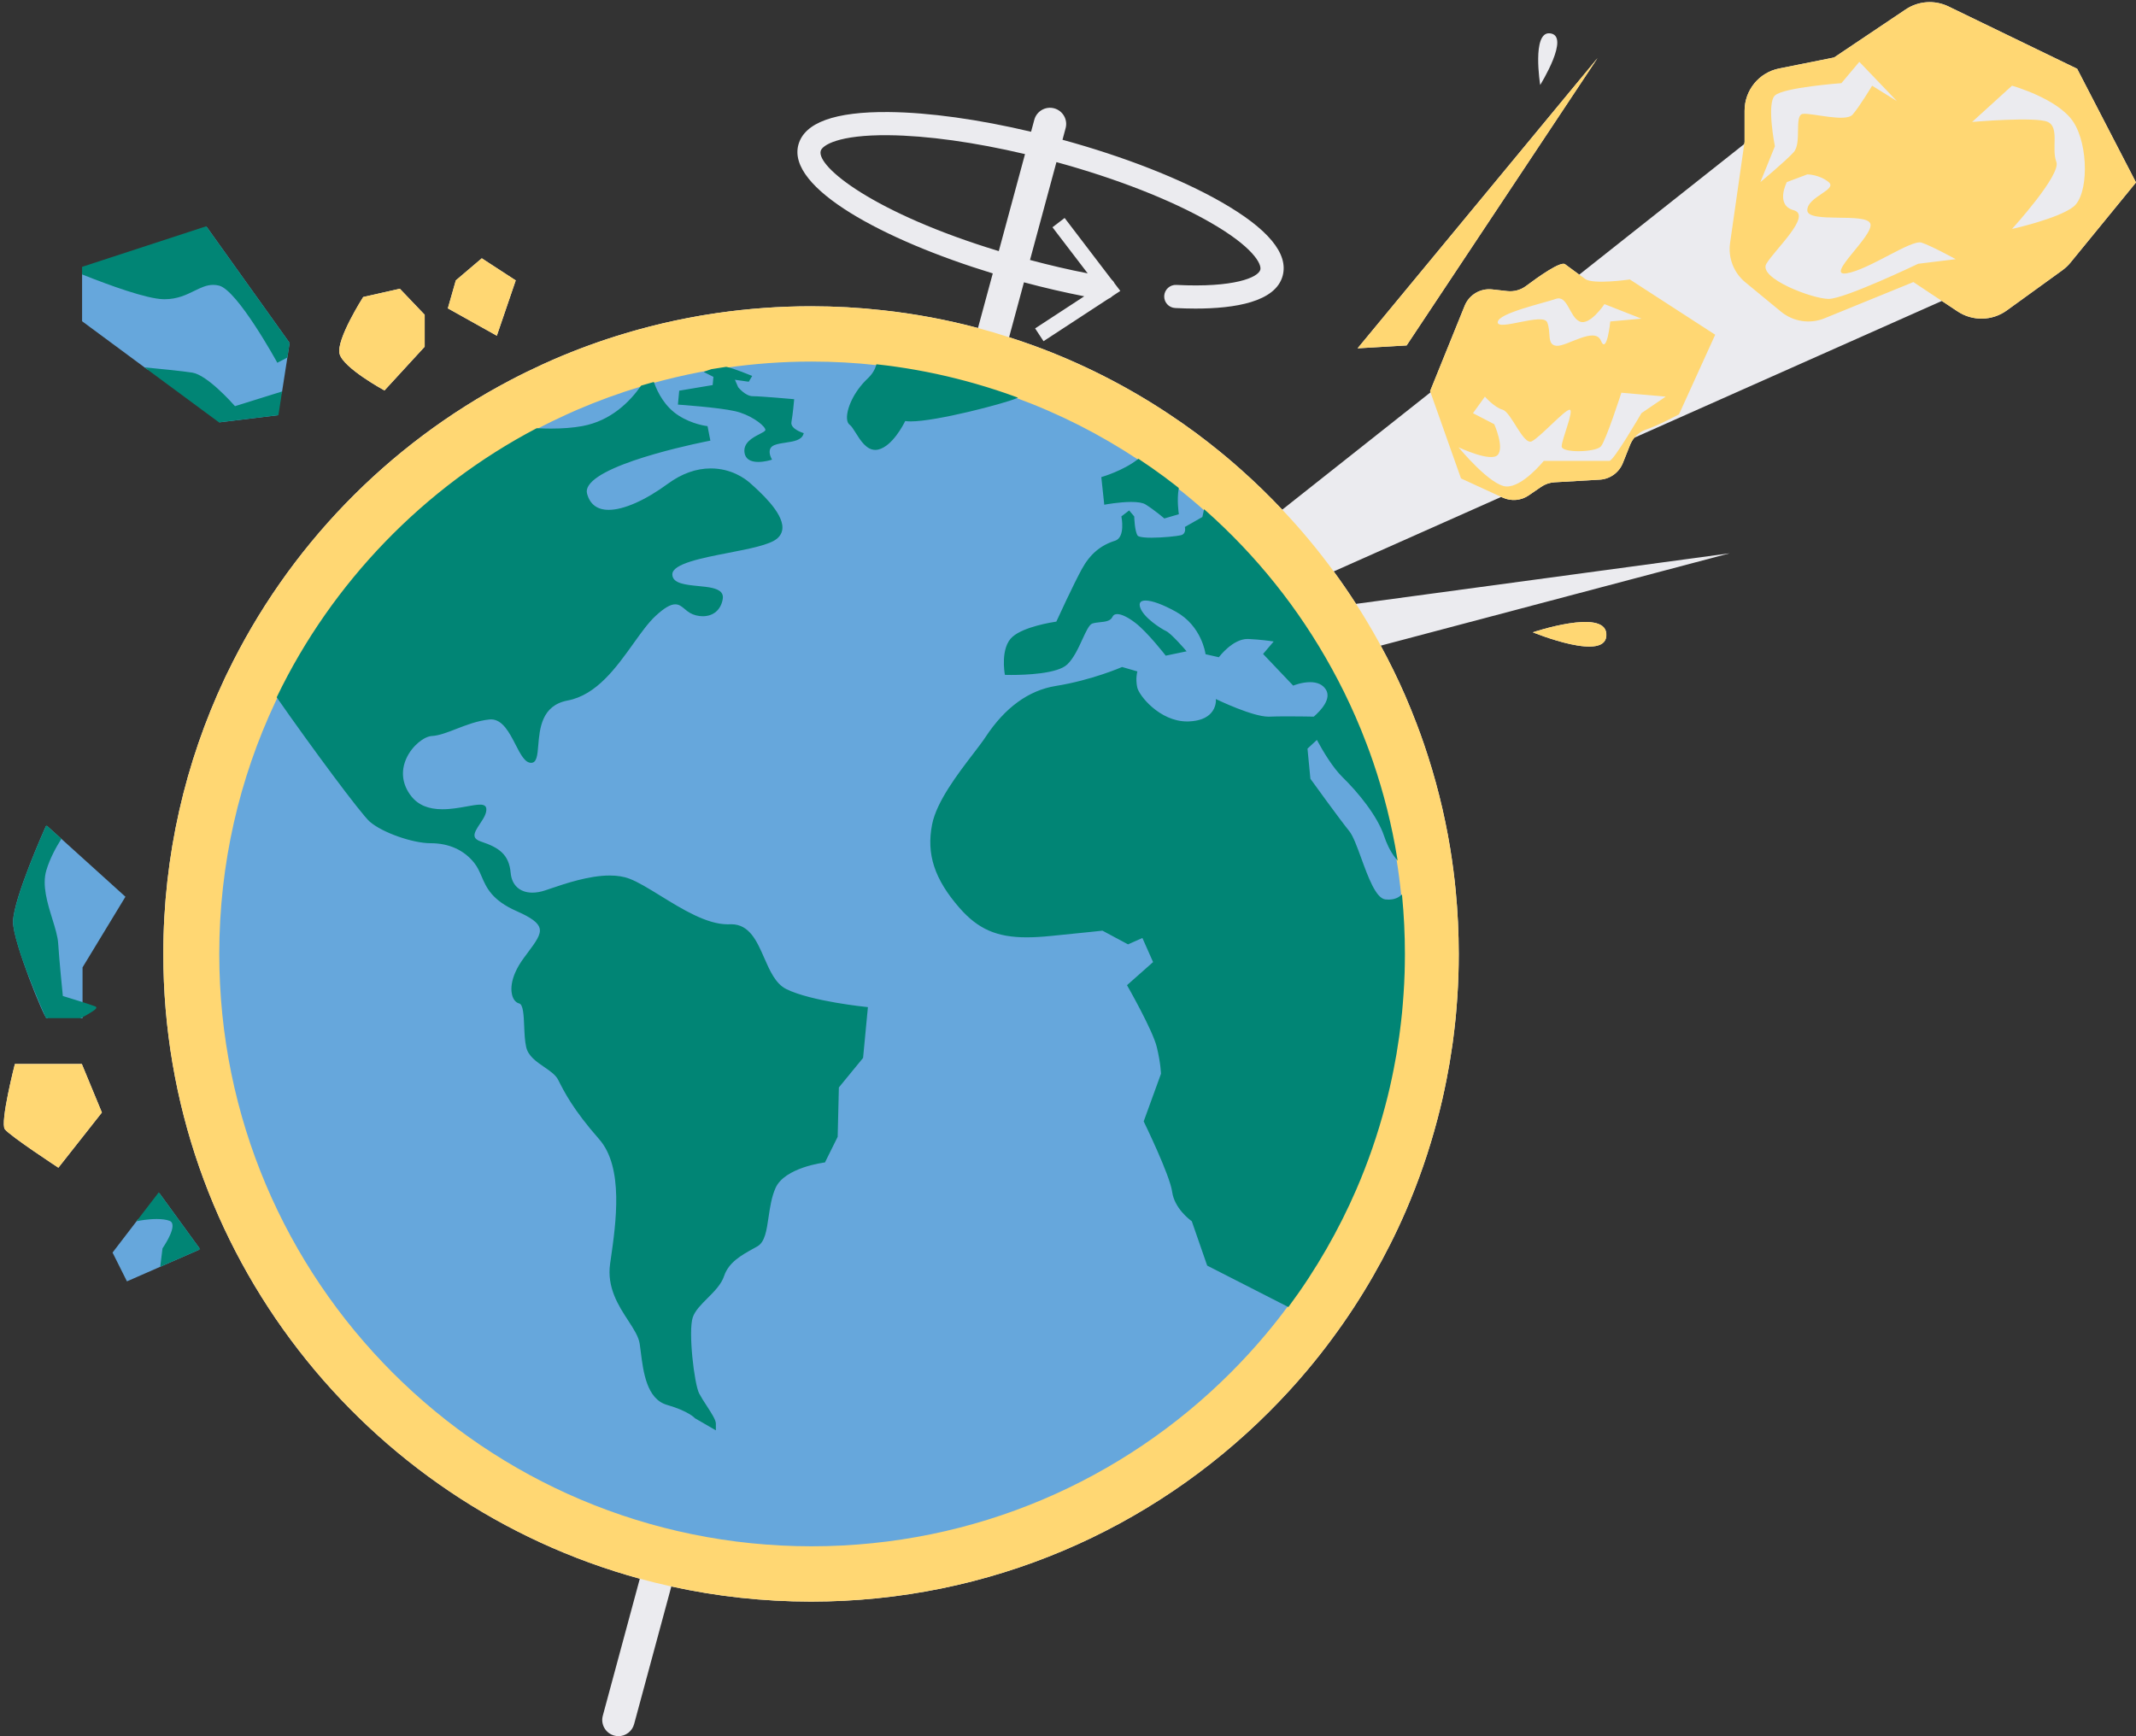 <?xml version="1.0" encoding="UTF-8" standalone="no"?><svg xmlns="http://www.w3.org/2000/svg" xmlns:xlink="http://www.w3.org/1999/xlink" fill="#000000" height="407.2" preserveAspectRatio="xMidYMid meet" version="1" viewBox="-0.9 -0.5 500.9 407.2" width="500.9" zoomAndPan="magnify"><rect x="-0.9" y="-0.5" width="500.9" height="407.2" fill="#333333" stroke="none"/><g id="change1_1"><path d="M18.26,234.66v-8.34l10-16.48l-15.02-13.58l-3.22-2.9c0,0-7.65,17.07-7.65,22.36c0,0.22,0.01,0.46,0.04,0.72 c0.02,0.25,0.06,0.53,0.11,0.82c0.02,0.15,0.05,0.3,0.08,0.45c0.05,0.27,0.11,0.56,0.18,0.85c0.14,0.63,0.32,1.31,0.53,2.02 c0.18,0.65,0.4,1.33,0.62,2.02c0.13,0.4,0.27,0.81,0.41,1.22c0.25,0.74,0.52,1.5,0.79,2.25c0.14,0.36,0.27,0.73,0.41,1.09 c0.11,0.3,0.23,0.61,0.35,0.92c0.08,0.24,0.17,0.47,0.26,0.7c0.02,0.04,0.03,0.07,0.04,0.11c0.11,0.29,0.23,0.59,0.35,0.88 c1.02,2.58,2,4.91,2.66,6.44c0.08,0.18,0.16,0.35,0.22,0.51c0.07,0.17,0.14,0.33,0.21,0.47c0.05,0.12,0.1,0.22,0.14,0.31 c0.16,0.37,0.25,0.58,0.25,0.58h8.24v-0.13c1.93-1.05,3.23-1.85,3.23-2.14c0-0.04-0.03-0.07-0.07-0.09 C20.89,235.52,19.61,235.09,18.26,234.66z M362.52,7.31c-4.24-0.37-2.24,12.12-2.24,12.12S367.54,7.75,362.52,7.31z M358.55,147.79 c0,0,17.79,7.32,17.24,0.3C375.32,142.15,358.55,147.79,358.55,147.79z M317.46,81.19l11.5-0.68l44.78-67.4L317.46,81.19z M112.08,60.08l-6.09,5.18l-1.87,6.55l11.49,6.42l4.43-12.97L112.08,60.08z M92.87,67.22l-8.6,1.94c0,0-6.38,9.98-5.54,13.31 c0.83,3.33,10.53,8.6,10.53,8.6l9.43-10.26v-7.49L92.87,67.22z M486.2,15.63L456.02,1.01c-3.23-1.56-7.05-1.3-10.03,0.7L429.2,12.98 l-12.88,2.58c-4.72,0.94-8.11,5.08-8.11,9.9v7.32l-0.08,0.5L369.44,63.91l-3.33-2.45c-1.03-0.76-6.25,2.94-9.13,5.1 c-1.27,0.95-2.84,1.38-4.41,1.21l-3.57-0.4c-2.76-0.3-5.39,1.27-6.43,3.84l-8.11,20.03l0.1,0.27l-34.77,27.52 c-3.11-3.29-6.35-6.45-9.74-9.45c-2.23-1.99-4.51-3.9-6.87-5.75c-0.29-0.24-0.6-0.48-0.91-0.72c-0.89-0.7-1.81-1.39-2.72-2.07 c-2.11-1.56-4.28-3.07-6.47-4.52c-9.76-6.47-20.32-11.85-31.48-15.93c-1.94-0.71-3.89-1.37-5.86-2l3.48-12.88 c4.77,1.28,9.51,2.37,14.14,3.28l-11.52,7.53l1.97,3l15.15-9.91c0.37-0.15,0.72-0.37,0.99-0.65l1.87-1.23l-1.37-1.8 c-0.16-0.34-0.4-0.64-0.69-0.89l-11-14.42l-2.85,2.18l8.26,10.81c-4.43-0.86-8.97-1.92-13.53-3.14l6.2-22.95 c14,3.83,26.74,8.81,35.91,14.05c10.23,5.83,12.25,9.87,11.9,11.19c-0.49,1.81-6.14,4.25-19.69,3.56 c-1.5-0.08-2.77,1.08-2.85,2.58c-0.07,1.49,1.08,2.77,2.58,2.84c1.54,0.08,3.14,0.13,4.75,0.13c9.23,0,18.79-1.55,20.45-7.69 c1.41-5.22-3.45-11.05-14.44-17.33c-9.57-5.46-22.76-10.62-37.19-14.57l0.73-2.71c0.55-2.02-0.65-4.11-2.68-4.66 c-2.02-0.55-4.11,0.65-4.66,2.68l-0.76,2.81c-12.26-2.9-23.91-4.53-33.36-4.62c-12.67-0.12-19.8,2.47-21.21,7.69 c-2.73,10.11,19.95,22.32,45.59,30.15l-3.47,12.81c-7.26-1.93-14.73-3.34-22.39-4.17c-5.49-0.62-11.1-0.93-16.76-0.93 c-7.44,0-14.74,0.54-21.9,1.57c-0.01,0-0.01,0-0.03,0c-1.23,0.18-2.47,0.38-3.7,0.58H163.65c-1.11,0.19-2.21,0.39-3.32,0.61 c-3.94,0.76-7.81,1.67-11.63,2.73c-1.01,0.27-2.01,0.57-3.01,0.87c-5.69,1.69-11.23,3.72-16.61,6.04c-0.9,0.39-1.81,0.8-2.71,1.21 c-2.55,1.17-5.06,2.39-7.53,3.69c-28.88,15.13-52.28,39.31-66.46,68.76c-0.02,0.03-0.03,0.04-0.04,0.06 c-0.01,0.01-0.01,0.04-0.02,0.05c-0.18,0.38-0.37,0.76-0.55,1.15C42.56,178.24,37.4,200.13,37.4,223.22 c0,70,47.34,128.92,111.74,146.52l-8.68,32.13c-0.55,2.03,0.65,4.11,2.67,4.66c0.34,0.09,0.67,0.14,1,0.14 c1.67,0,3.21-1.12,3.67-2.82l8.73-32.29c10.55,2.32,21.51,3.55,32.76,3.55c41.93,0,79.89-16.98,107.38-44.47 c3.15-3.15,6.17-6.42,9.03-9.84c1.99-2.38,3.92-4.81,5.76-7.32c3.48-4.68,6.68-9.58,9.61-14.67c2.82-4.91,5.39-9.99,7.66-15.23 c3-6.94,5.49-14.13,7.44-21.55c0.83-3.1,1.54-6.24,2.16-9.41c0.24-1.23,0.47-2.48,0.69-3.73c0.25-1.48,0.48-2.97,0.69-4.45 c0.06-0.48,0.13-0.95,0.19-1.43c0.2-1.56,0.39-3.14,0.55-4.74c0.07-0.76,0.14-1.52,0.2-2.29c0.07-0.83,0.14-1.68,0.19-2.53 c0.06-0.84,0.1-1.68,0.15-2.54c0.05-0.97,0.09-1.95,0.12-2.92c0.02-0.74,0.04-1.46,0.05-2.2c0.01-0.85,0.02-1.72,0.02-2.57 c0-5-0.24-9.94-0.71-14.81c-0.32-3.33-0.75-6.62-1.28-9.87c0-0.01,0-0.01,0-0.01c-1.38-8.43-3.46-16.63-6.17-24.54 c-0.53-1.55-1.08-3.08-1.67-4.62c-0.88-2.32-1.82-4.63-2.81-6.91c-1.72-3.93-3.61-7.78-5.66-11.54l81.83-21.66l-87.62,11.86 c-1.67-2.59-3.41-5.13-5.23-7.61l39.28-17.47l0.35,0.16c1.99,0.91,4.31,0.71,6.11-0.53l2.87-1.97c0.94-0.65,2.03-1.02,3.16-1.09 l10.63-0.62c2.4-0.14,4.5-1.66,5.4-3.89l1.71-4.29c0.25-0.61,0.58-1.16,0.99-1.66l72.11-32.07l3.7,2.46 c3.51,2.33,8.09,2.24,11.51-0.22l13.05-9.44c0.71-0.52,1.35-1.12,1.9-1.79L500,42.29L486.2,15.63z M191.56,34.89 c0.36-1.32,4.15-3.8,15.91-3.68c9.03,0.09,20.2,1.65,32,4.43l-6.15,22.75C204.1,49.52,190.55,38.62,191.56,34.89z M36.33,279.45 l-4.72,6.16l-5.88,7.67l3.24,6.47l7.95-3.49l8.83-3.86L36.33,279.45z M18.29,249.03H2.59c0,0-3.53,13.73-2.35,15.3 s12.55,9.02,12.55,9.02l10.2-12.94L18.29,249.03z M47.39,52.8l-28.84,9.43v12.51l15.14,11.18l16.82,12.43l13.7-1.66l0.79-5.1 l1.31-8.37l0.5-3.25L47.39,52.8z" fill="#ebebef"/></g><g id="change2_1"><path d="M189.43,362.34c-76.706,0-139.11-62.409-139.11-139.12 c0-20.674,4.428-40.574,13.159-59.145c0.081-0.177,0.168-0.355,0.254-0.534c0.083-0.171,0.167-0.343,0.245-0.514 l0.015-0.045l0.046-0.054l0.148-0.311l0.187,0.279c8.713,12.512,19.871,27.425,21.707,29.013 c2.88,2.494,9.819,4.941,14.009,4.941c4.422,0,8.069,1.659,10.547,4.796c0.806,1.014,1.273,2.097,1.767,3.244 c1.15,2.669,2.339,5.429,8.007,7.928c3.611,1.589,5.239,2.822,5.617,4.257c0.442,1.679-0.905,3.486-2.945,6.223 l-0.781,1.053c-3.616,4.893-2.915,7.938-2.614,8.754c0.267,0.724,0.722,1.21,1.248,1.331 c1.258,0.294,1.363,2.804,1.486,5.711c0.071,1.708,0.145,3.474,0.463,4.84c0.45,1.952,2.283,3.206,4.056,4.419 c1.429,0.978,2.778,1.9,3.408,3.156c1.393,2.774,3.478,6.928,9.542,13.827 c5.963,6.764,4.064,19.931,2.808,28.643l-0.131,0.908c-0.77,5.425,1.837,9.435,4.138,12.973 c1.363,2.096,2.541,3.906,2.802,5.699c0.088,0.592,0.169,1.234,0.254,1.908c0.574,4.544,1.361,10.768,5.843,12.069 c5.258,1.52,6.69,3.174,6.748,3.243l4.227,2.424v-0.905c0-0.728-1.065-2.369-2.094-3.956 c-0.637-0.982-1.296-1.997-1.763-2.88c-1.227-2.315-2.697-14.735-1.542-18.188 c0.553-1.653,1.998-3.099,3.527-4.629c1.57-1.569,3.192-3.192,3.822-5.081c1.126-3.359,4.211-5.07,6.933-6.581 c0.364-0.201,0.722-0.399,1.067-0.599c1.58-0.9,1.962-3.508,2.405-6.525c0.331-2.253,0.706-4.807,1.672-6.973 c2.128-4.795,10.582-6.049,11.691-6.194l2.862-5.733l0.261-11.634l5.685-6.938l1.086-11.391 c-1.671-0.178-13.425-1.507-18.912-4.25c-2.629-1.31-4.009-4.465-5.343-7.517 c-1.716-3.924-3.336-7.63-7.365-7.63c-0.106,0-0.213,0.002-0.323,0.008c-0.161,0.007-0.324,0.011-0.486,0.011 c-5.044,0.001-10.86-3.587-15.99-6.753c-2.695-1.663-5.241-3.233-7.253-3.99 c-1.244-0.465-2.732-0.7-4.423-0.7c-4.833,0-10.31,1.862-13.935,3.094l-1.119,0.378 c-1.079,0.36-2.119,0.544-3.092,0.544c-3.155,0-5.207-1.863-5.49-4.985c-0.377-4.168-2.55-5.633-6.694-7.019 c-0.951-0.315-1.511-0.751-1.712-1.335c-0.346-1,0.44-2.183,1.272-3.436c0.762-1.149,1.55-2.336,1.416-3.342 c-0.033-0.244-0.185-0.523-1.081-0.523c-0.745,0-1.795,0.19-3.012,0.41c-1.669,0.301-3.745,0.677-5.79,0.677 c-3.441,0.001-5.942-1.058-7.646-3.236c-2.202-2.81-2.619-6.103-1.174-9.274c1.482-3.254,4.43-5.373,6.311-5.469 c1.613-0.087,3.441-0.797,5.557-1.619c2.366-0.918,5.047-1.96,7.933-2.26c0.141-0.015,0.28-0.022,0.415-0.022 c2.949,0,4.626,3.264,6.106,6.144c1.069,2.082,2.08,4.047,3.299,4.047c0.957,0,1.094-1.647,1.268-3.733 c0.321-3.85,0.806-9.667,7.195-10.873c6.632-1.252,11.177-7.602,15.187-13.204 c1.815-2.536,3.53-4.932,5.234-6.516c2.09-1.941,3.65-2.846,4.912-2.846c1.044,0,1.745,0.587,2.487,1.209 c0.361,0.303,0.735,0.616,1.158,0.861c0.785,0.457,1.804,0.718,2.794,0.718c1.108,0,3.745-0.363,4.298-3.728 c0.078-0.464-0.001-0.84-0.238-1.151c-0.743-0.97-2.99-1.191-5.163-1.405 c-3.157-0.31-6.422-0.632-6.422-3.132c0-2.825,6.542-4.094,13.468-5.438c4.67-0.906,9.499-1.842,11.196-3.227 c0.757-0.621,1.134-1.363,1.153-2.269c0.074-3.456-5.199-8.173-7.45-10.187c-2.349-2.081-5.702-3.324-8.968-3.324 c-3.325,0-6.629,1.187-9.82,3.526c-5.365,3.933-10.501,6.189-14.092,6.189c-2.848,0.001-4.739-1.41-5.469-4.078 c-0.197-0.726-0.062-1.469,0.401-2.21c3.569-5.705,25.907-10.173,28.427-10.661l-0.534-2.722 c-0.692-0.099-3.702-0.621-6.649-2.501c-3.298-2.115-5.035-5.469-5.911-7.911l-0.073-0.203l0.208-0.058 c3.465-0.96,7.05-1.802,10.655-2.503c1.012-0.19,2.023-0.38,3.035-0.551l0.094,0.388 c-0.375,0.119-0.705,0.235-0.946,0.324l1.727,0.868l-0.226,2.499l-7.841,1.32l-0.246,2.553 c1.391,0.099,9.472,0.701,13.066,1.52c3.296,0.749,6.628,2.943,7.296,4.332c0.136,0.284,0.156,0.53,0.06,0.73 c-0.184,0.368-0.781,0.675-1.537,1.063c-1.528,0.785-3.621,1.86-3.306,3.95c0.181,1.207,1.136,1.819,2.838,1.819 c1.089,0,2.179-0.26,2.638-0.385c-0.201-0.438-0.571-1.435-0.264-2.319c0.191-0.547,0.606-0.955,1.234-1.21 c0.795-0.323,1.796-0.471,2.764-0.615c1.699-0.252,3.309-0.492,3.783-1.575c-0.725-0.254-3.108-1.228-2.778-2.933 c0.287-1.517,0.534-4.168,0.6-4.911c-1.212-0.108-7.602-0.671-9.273-0.671c-1.956,0-3.695-2.213-3.768-2.308 l-1.067-2.441l3.691,0.521l0.426-0.726c-0.849-0.347-4.018-1.623-5.431-1.912l-0.099-0.413 c6.588-0.958,13.334-1.443,20.049-1.443c5.207,0,10.376,0.287,15.362,0.852l0.234,0.026l-0.064,0.227 c-0.349,1.234-1.058,2.362-2.106,3.351c-3.272,3.078-4.878,6.993-4.728,9.115c0.039,0.547,0.196,0.933,0.456,1.116 c0.472,0.333,0.95,1.098,1.503,1.984c1.068,1.71,2.397,3.839,4.272,3.839c0.215,0,0.438-0.028,0.66-0.085 c3.328-0.836,6.031-6.533,6.058-6.591l0.066-0.142l0.154,0.03c0.352,0.07,0.811,0.105,1.364,0.105 c6.043,0,21.811-4.181,24.539-5.343l0.073-0.031l0.074,0.027c5.075,1.861,10.088,4.038,14.901,6.469 c4.754,2.417,9.441,5.149,13.931,8.122l0.231,0.153l-0.217,0.171c-1.846,1.455-4.068,2.52-5.608,3.157 c-1.323,0.56-2.396,0.901-2.789,1.02l0.609,5.721c0.777-0.135,3.537-0.584,5.956-0.584 c1.691,0,2.897,0.218,3.584,0.648c1.961,1.228,3.875,2.832,4.292,3.187l2.86-0.84 c-0.092-0.7-0.393-3.387,0.014-5.81l0.056-0.331l0.265,0.206c2.144,1.675,4.261,3.448,6.291,5.269l0.087,0.078 L281.416,121l-4.015,2.284c0.099,0.677-0.057,1.823-1.282,2.129c-0.926,0.231-4.332,0.588-6.962,0.588 c-3.162,0-3.502-0.504-3.613-0.67c-0.713-1.068-0.836-4.053-0.853-4.566l-0.852-1.011l-1.33,1.019 c0.145,0.808,0.788,5.109-1.82,5.927c-3.302,1.022-5.701,3.077-7.554,6.465 c-2.182,4.017-5.966,12.294-6.003,12.377l-0.046,0.1l-0.109,0.015c-0.073,0.01-7.364,1.03-10.156,3.462 c-2.498,2.176-1.866,7.285-1.72,8.253c0.212,0.005,0.618,0.012,1.164,0.012c3.132,0,10.655-0.231,12.855-2.37 c1.444-1.398,2.506-3.708,3.441-5.746c0.929-2.021,1.661-3.616,2.556-3.911c0.602-0.203,1.275-0.274,1.927-0.342 c1.132-0.119,2.2-0.232,2.574-1.032c0.263-0.568,0.771-0.87,1.472-0.87c1.128,0,2.705,0.756,4.562,2.186 c2.633,2.044,6.394,6.775,6.979,7.518l3.994-0.825c-0.765-0.872-3.275-3.687-4.239-4.132 c-1.172-0.542-5.551-3.275-6.309-5.866c-0.185-0.62-0.142-1.118,0.128-1.479c0.285-0.384,0.802-0.579,1.534-0.579 c1.601,0,4.195,0.947,7.308,2.667c5.723,3.151,6.943,9.009,7.11,9.989l2.612,0.592 c0.528-0.675,3.487-4.242,6.89-4.242c0.076,0,0.153,0.002,0.231,0.005c3.661,0.189,6.29,0.658,6.315,0.663 l0.343,0.062l-2.709,3.177l6.624,6.973c0.466-0.175,2.109-0.741,3.862-0.741c1.865,0,3.219,0.635,4.022,1.888 c1.494,2.323-0.778,5.061-2.947,6.949l-0.056,0.049h-0.075c-0.044-0.001-3.044-0.067-6.11-0.067 c-1.8,0-3.271,0.022-4.371,0.066l-0.211,0.004c-3.495,0.001-10.438-3.189-11.943-3.9 c-0.038,0.579-0.244,1.828-1.262,2.947c-1.159,1.275-2.991,1.971-5.444,2.069 c-0.147,0.006-0.296,0.009-0.442,0.009c-6.752,0.001-11.693-6.271-12.102-8.351 c-0.343-1.692-0.141-3.027-0.041-3.509l-3.079-0.888c-0.739,0.316-7.432,3.119-15.512,4.415 c-6.352,1.027-11.659,4.897-16.225,11.833c-0.659,1.003-1.674,2.329-2.849,3.863 c-3.615,4.72-8.565,11.185-9.602,16.455c-1.347,6.851,0.545,12.605,6.325,19.24 c4.258,4.871,8.597,6.769,15.474,6.769c1.607,0,3.434-0.103,5.586-0.316c9.585-0.958,12.163-1.247,12.187-1.25 l0.061-0.007l5.939,3.174l3.554-1.571l2.781,6.276l-6.089,5.399c0.745,1.31,5.955,10.547,6.871,14.341 c0.964,3.987,0.976,6.394,0.976,6.417l-4.014,11.079c0.56,1.147,6.11,12.598,6.642,16.484 c0.541,3.893,4.456,6.636,4.495,6.662l0.054,0.038l3.595,10.375l18.958,9.67l-0.139,0.19 c-1.595,2.185-3.317,4.376-5.268,6.701c-2.562,3.06-5.345,6.096-8.271,9.023 C261.527,347.875,226.595,362.34,189.43,362.34z M25.494,293.255l5.998-7.827l0.075-0.015 c0.087-0.018,2.15-0.424,4.278-0.424c1.277,0,2.325,0.145,3.116,0.432c0.462,0.169,0.768,0.482,0.908,0.934 c0.605,1.941-2.183,5.894-2.301,6.061l-0.413,3.524l8.283-3.626l-9.271-12.746l0.323-0.234l9.417,12.946 l-0.162,0.117l0.08,0.184l-16.955,7.429L25.494,293.255z M18.007,238.28l-0.089-0.379 c0.083-0.042,0.167-0.084,0.24-0.125l0.298-0.169v0.673H18.007z M10.024,238.28c-0.555,0-7.798-17.751-7.857-22.49 l0.003-0.271c0.174-5.473,7.365-21.555,7.671-22.237l0.184,0.082l0.133-0.148l3.215,2.9l15.144,13.688 L18.457,226.373v8.559l-0.26-0.082c-2.182-0.684-4.604-1.422-4.604-1.422l-0.127-0.039l-0.013-0.132 c-0.008-0.081-0.829-8.102-1.108-12.487c-0.101-1.587-0.713-3.567-1.362-5.665 c-1.161-3.754-2.477-8.009-1.4-11.599c0.849-2.841,2.297-5.462,3.397-7.205l-2.885-2.603 c-0.969,2.188-7.364,16.814-7.524,21.835l-0.003,0.185l-0.4,0.017l0.4-0.001L2.167,215.79l0.4-0.005 c0.066,5.288,7.564,22.045,7.639,22.213l0.127,0.282H10.024z M324.723,210.873c-0.251,0-0.515-0.015-0.794-0.045 c-2.465-0.279-4.338-5.419-5.989-9.954c-0.963-2.643-1.872-5.139-2.735-6.205 c-2.334-2.882-9.095-12.253-9.163-12.348l-0.032-0.044l-0.71-7.364l2.728-2.536l0.123,0.229 c1.503,2.805,3.772,6.616,6.045,8.848c3.721,3.63,8.264,9.2,9.858,13.948c0.467,1.418,1.303,3.454,2.637,5.108 l0.045,0.055v0.071c0.483,2.935,0.879,5.976,1.173,9.017l0.01,0.103l-0.078,0.067 C327.283,210.303,326.292,210.873,324.723,210.873z M128.244,100.413c-1.044,0-2.138-0.028-3.253-0.083l-0.726-0.036 l0.642-0.341c2.208-1.172,4.53-2.312,6.901-3.385c0.83-0.38,1.652-0.751,2.483-1.111 c4.94-2.129,10.058-3.992,15.212-5.538l0.551-0.165l-0.329,0.471c-2.572,3.685-7.092,8.341-14.019,9.602 C133.536,100.216,131.025,100.413,128.244,100.413z M50.491,98.151l13.696-1.662l0.048,0.398l-13.696,1.662 L50.491,98.151z M53.991,95.114c-0.064-0.073-6.369-7.293-9.861-7.83c-2.397-0.372-7.117-0.841-10.459-1.161 l-0.055-0.005L18.35,74.839V63.429l0.274,0.109c5.278,2.098,14.737,5.632,18.786,5.731l0.306,0.004 c2.866,0,4.939-1.015,6.767-1.911c1.525-0.747,2.965-1.453,4.614-1.453c0.483,0,0.977,0.061,1.466,0.183 c4.295,1.079,12.688,16.061,13.729,17.946l1.833-0.95l0.472-3.066l-19.373-27.109l0.325-0.232l19.42,27.175 l-0.163,0.116l0.198,0.03l-0.44,2.858l-1.383,8.887l-11.105,3.464L53.991,95.114z" fill="#66a7dc"/></g><g id="change3_1"><path d="M340.47,208.41c-0.32-3.33-0.75-6.62-1.28-9.87c0-0.01,0-0.01,0-0.01 c-1.38-8.43-3.46-16.63-6.17-24.54c-0.53-1.55-1.08-3.08-1.67-4.62c-0.88-2.32-1.82-4.63-2.81-6.91 c-1.72-3.93-3.61-7.78-5.66-11.54c-0.16-0.29-0.31-0.59-0.47-0.88c-1.67-3.04-3.45-6.01-5.32-8.92 c-1.67-2.59-3.41-5.13-5.23-7.61c-3.72-5.08-7.75-9.92-12.07-14.48c-3.11-3.29-6.35-6.45-9.74-9.45c-2.23-1.99-4.51-3.9-6.87-5.75 c-0.29-0.24-0.6-0.48-0.91-0.72c-0.89-0.7-1.81-1.39-2.72-2.07c-2.11-1.56-4.28-3.07-6.47-4.52c-9.76-6.47-20.32-11.85-31.48-15.93 c-1.94-0.71-3.89-1.37-5.86-2c-2.41-0.78-4.84-1.5-7.3-2.16c-7.26-1.93-14.73-3.34-22.39-4.17c-5.49-0.62-11.1-0.93-16.76-0.93 c-7.44,0-14.74,0.54-21.9,1.57c-0.01,0-0.01,0-0.03,0c-1.23,0.18-2.47,0.38-3.7,0.58H163.65c-1.11,0.19-2.21,0.39-3.32,0.61 c-3.94,0.76-7.81,1.67-11.63,2.73c-1.01,0.27-2.01,0.57-3.01,0.87c-5.69,1.69-11.23,3.72-16.61,6.04c-0.9,0.39-1.81,0.8-2.71,1.21 c-2.55,1.17-5.06,2.39-7.53,3.69c-28.88,15.13-52.28,39.31-66.46,68.76c-0.02,0.03-0.03,0.04-0.04,0.06 c-0.01,0.01-0.01,0.04-0.02,0.05c-0.18,0.38-0.37,0.76-0.55,1.15C42.56,178.24,37.4,200.13,37.4,223.22 c0,70,47.34,128.92,111.74,146.52c2.44,0.67,4.9,1.27,7.39,1.82c10.55,2.32,21.51,3.55,32.76,3.55 c41.93,0,79.89-16.98,107.38-44.47c3.15-3.15,6.17-6.42,9.03-9.84c1.99-2.38,3.92-4.81,5.76-7.32c3.48-4.68,6.68-9.58,9.61-14.67 c2.82-4.91,5.39-9.99,7.66-15.23c3-6.94,5.49-14.13,7.44-21.55c0.83-3.1,1.54-6.24,2.16-9.41c0.24-1.23,0.47-2.48,0.69-3.73 c0.25-1.48,0.48-2.97,0.69-4.45c0.06-0.48,0.13-0.95,0.19-1.43c0.2-1.56,0.39-3.14,0.55-4.74c0.07-0.76,0.14-1.52,0.2-2.29 c0.07-0.83,0.14-1.68,0.19-2.53c0.06-0.84,0.1-1.68,0.15-2.54c0.05-0.97,0.09-1.95,0.12-2.92c0.02-0.74,0.04-1.46,0.05-2.2 c0.01-0.85,0.02-1.72,0.02-2.57C341.18,218.22,340.94,213.28,340.47,208.41z M328.34,225.57c-0.01,0.68-0.02,1.34-0.05,2.01 c-0.03,0.89-0.06,1.78-0.1,2.68c-0.05,0.78-0.09,1.55-0.15,2.32c-0.04,0.77-0.1,1.55-0.17,2.31c-0.05,0.71-0.12,1.4-0.18,2.1 c-0.15,1.45-0.32,2.9-0.5,4.33c-0.06,0.44-0.12,0.87-0.18,1.31c-0.19,1.35-0.4,2.71-0.63,4.07c-0.2,1.14-0.41,2.28-0.63,3.41 c-0.56,2.9-1.21,5.77-1.97,8.6c-1.79,6.79-4.07,13.37-6.81,19.72c-2.08,4.78-4.42,9.43-7.01,13.93 c-2.67,4.65-5.6,9.13-8.79,13.41c-1.68,2.3-3.44,4.52-5.26,6.69c-2.62,3.13-5.38,6.13-8.26,9.01 c-25.14,25.14-59.87,40.67-98.22,40.67c-76.72,0-138.91-62.19-138.91-138.92c0-21.12,4.71-41.13,13.14-59.06 c0.16-0.35,0.34-0.7,0.5-1.05c0.01-0.01,0.01-0.03,0.02-0.04c0.01-0.02,0.02-0.04,0.03-0.06c12.97-26.93,34.38-49.05,60.79-62.88 c2.26-1.2,4.55-2.32,6.89-3.38c0.83-0.38,1.65-0.75,2.48-1.11c4.92-2.12,9.99-3.97,15.19-5.53c0.91-0.27,1.83-0.54,2.75-0.79 c3.5-0.97,7.04-1.8,10.64-2.5c1.01-0.19,2.02-0.38,3.03-0.55h0.01c1.13-0.19,2.26-0.37,3.39-0.53c0.01,0,0.01,0,0.02,0 c0.01,0,0.01,0,0.01,0c6.54-0.95,13.22-1.44,20.02-1.44c5.18,0,10.31,0.28,15.34,0.85c6.35,0.69,12.57,1.83,18.63,3.35 c1.45,0.37,2.88,0.75,4.31,1.16c3.24,0.93,6.43,1.96,9.57,3.11c5.1,1.87,10.07,4.03,14.88,6.46c4.8,2.44,9.44,5.15,13.91,8.11 c2.01,1.32,3.99,2.7,5.92,4.14c0.84,0.62,1.67,1.25,2.49,1.89c0.28,0.21,0.56,0.43,0.83,0.66c2.15,1.68,4.24,3.43,6.28,5.26 c11.86,10.5,21.91,23.01,29.6,37c2.04,3.69,3.91,7.48,5.6,11.36c0.91,2.09,1.77,4.19,2.58,6.32c0.54,1.4,1.04,2.8,1.53,4.23 c2.47,7.23,4.38,14.72,5.63,22.44c0,0,0,0,0,0.01c0.49,2.97,0.88,5.98,1.18,9.02c0.43,4.46,0.65,8.97,0.65,13.55 C328.36,224,328.35,224.79,328.34,225.57z M18.286,249.029l4.708,11.377l-10.2,12.946c0,0-11.377-7.454-12.554-9.023 c-1.177-1.569,2.354-15.3,2.354-15.3H18.286z M381.3,65.04c0,0-8.6,1.26-10.48-0.12l-1.38-1.01l-3.33-2.45 c-1.03-0.76-6.25,2.94-9.13,5.1c-1.27,0.95-2.84,1.38-4.41,1.21l-3.57-0.4c-2.76-0.3-5.39,1.27-6.43,3.84l-8.11,20.03l0.1,0.27 l7.15,20.19l9.43,4.34l0.35,0.16c1.99,0.91,4.31,0.71,6.11-0.53l2.87-1.97c0.94-0.65,2.03-1.02,3.16-1.09l10.63-0.62 c2.4-0.14,4.5-1.66,5.4-3.89l1.71-4.29c0.25-0.61,0.58-1.16,0.99-1.66c0.73-0.88,1.68-1.55,2.79-1.92c2.79-0.93,7.68-3.56,7.68-3.56 L401.32,78L381.3,65.04z M363.92,69.6c2.8-1,3.2,4.2,5.6,5.29c2.4,1.1,5.83-4.07,5.83-4.07l8.68,3.41l-7.31,0.66 c0,0-0.8,7.91-2.2,4.51c-1.4-3.4-8,1.4-10.4,1.2c-2.4-0.2-1.2-3.2-2.2-5.52s-11.6,2.12-11.6,0S361.12,70.6,363.92,69.6z M384.03,96.39c0,0-6.51,11.2-7.51,11.2s-15.4,0-15.4,0s-5,6.2-8.8,6c-3.71-0.2-10.86-8.79-11.19-9.19 c0.37,0.17,7.63,3.54,9.19,1.79c1.6-1.8-0.81-7.2-0.81-7.2l-4.99-2.59l2.8-3.88c0,0,2.13,2.47,4.16,3.07 c2.04,0.61,4.84,8.4,6.84,7.4s7.71-7.4,8.86-7.4c1.14,0-1.86,7-1.86,8.6s8,1.4,9.2,0c1.2-1.4,4.8-12.59,4.8-12.59l10.4,0.92 L384.03,96.39z M486.2,15.63L456.02,1.01c-3.23-1.56-7.05-1.3-10.03,0.7L429.2,12.98l-12.88,2.58c-4.72,0.94-8.11,5.08-8.11,9.9 v7.32l-0.08,0.5l-3.32,23.21c-0.5,3.48,0.86,6.98,3.58,9.22l8.36,6.88c2.87,2.36,6.8,2.96,10.23,1.55l20.82-8.49l6.67,4.43l3.7,2.46 c3.51,2.33,8.09,2.24,11.51-0.22l13.05-9.44c0.71-0.52,1.35-1.12,1.9-1.79L500,42.29L486.2,15.63z M415.32,21.9 c2-1.9,15.6-2.9,15.6-2.9l4.2-5l8.8,9.2l-5.8-3.6c0,0-3,5-4.6,6.8c-1.6,1.8-9.4-0.4-11.6-0.2s-0.2,6.8-2.2,9s-7.8,7-7.8,7l3.4-8.4 C415.32,33.8,413.32,23.8,415.32,21.9z M448.92,61.36c0,0-17.2,8.24-21,8.24s-16.6-4.87-14.6-8.24c2-3.36,10.8-11.36,6.4-12.56 c-4.4-1.2-1.6-6.6-1.6-6.6l4.8-1.8c0,0,2.8,0,5,1.8s-5,3.4-5,6.6s14,0.4,14.8,3.2c0.8,2.8-10.8,12.4-5.6,11.6 c5.2-0.8,15.2-8,17.6-7.2c2.4,0.8,8,3.88,8,3.88L448.92,61.36z M485.31,48c-3.59,2.8-14.39,5.2-14.39,5.2s11.59-12.71,10.4-15.75 c-1.2-3.05,0.79-8.05-2-9.35c-2.8-1.3-17.75,0-17.75,0l9.35-8.5c0,0,10.8,3,14.39,8.5C488.91,33.6,488.91,45.2,485.31,48z M78.725,82.471c-0.832-3.328,5.546-13.316,5.546-13.316l8.597-1.936l5.823,6.101v7.487L89.263,91.068 C89.263,91.068,79.557,85.799,78.725,82.471z M115.607,78.232l-11.483-6.419l1.869-6.558l6.09-5.176l7.96,5.176 L115.607,78.232z M328.964,80.515l-11.505,0.676l56.284-68.081L328.964,80.515z M375.787,148.091 c0.555,7.021-17.235-0.303-17.235-0.303S375.317,142.148,375.787,148.091z" fill="#ffd773"/></g><g id="change4_1"><path d="M162.104,332.133c-0.066-0.06-1.492-1.684-6.614-3.163c-4.738-1.378-5.541-7.759-6.127-12.419 c-0.084-0.665-0.163-1.3-0.249-1.885c-0.251-1.703-1.404-3.476-2.74-5.529 c-2.224-3.419-4.992-7.674-4.201-13.253l0.13-0.905c1.245-8.642,3.126-21.7-2.71-28.325 c-6.09-6.925-8.188-11.104-9.577-13.87c-0.604-1.204-1.912-2.098-3.296-3.044 c-1.839-1.258-3.741-2.558-4.224-4.667c-0.324-1.397-0.399-3.177-0.472-4.898c-0.106-2.519-0.216-5.125-1.181-5.347 c-0.659-0.155-1.217-0.734-1.532-1.59c-0.318-0.865-1.065-4.08,2.665-9.129l0.794-1.068 c1.965-2.636,3.264-4.378,2.872-5.866c-0.338-1.283-1.949-2.478-5.388-3.994c-5.813-2.56-7.089-5.521-8.215-8.136 c-0.483-1.121-0.94-2.18-1.712-3.153c-2.4-3.035-5.94-4.639-10.237-4.639c-4.258,0-11.328-2.499-14.273-5.044 c-2.028-1.754-13.862-17.723-21.767-29.081l-0.067-0.096l0.051-0.105c12.907-26.807,34.527-49.173,60.878-62.977 l0.048-0.025l0.055,0.003c1.127,0.057,2.229,0.086,3.279,0.086c2.741,0,5.21-0.196,7.341-0.583 c6.801-1.241,11.239-5.814,13.763-9.432l0.04-0.058l0.067-0.02c0.914-0.272,1.828-0.543,2.752-0.793l0.178-0.048 l0.062,0.174c0.853,2.383,2.544,5.654,5.752,7.708c3.257,2.08,6.592,2.453,6.625,2.457l0.147,0.016l0.664,3.405 l-0.198,0.037c-0.247,0.047-24.743,4.747-28.357,10.521c-0.408,0.652-0.525,1.272-0.356,1.895 c0.685,2.507,2.394,3.778,5.08,3.778c3.509,0,8.56-2.228,13.855-6.114c3.261-2.389,6.646-3.6,10.059-3.6 c4.854,0,8.073,2.397,9.232,3.427c2.292,2.045,7.66,6.833,7.584,10.489c-0.021,1.019-0.459,1.885-1.301,2.577 c-1.772,1.445-6.432,2.349-11.365,3.306c-6.165,1.195-13.152,2.55-13.152,5.044c0,2.141,3.084,2.444,6.066,2.737 c2.362,0.232,4.594,0.452,5.443,1.56c0.305,0.398,0.411,0.889,0.316,1.459c-0.423,2.545-2.178,4.064-4.695,4.064 c-1.059,0-2.152-0.282-2.999-0.774c-0.451-0.263-0.836-0.587-1.21-0.901c-0.714-0.6-1.331-1.118-2.23-1.118 c-1.154,0-2.629,0.871-4.643,2.742c-1.673,1.554-3.376,3.933-5.178,6.452c-4.054,5.665-8.65,12.087-15.438,13.367 c-6.088,1.147-6.542,6.559-6.873,10.51c-0.192,2.292-0.344,4.101-1.668,4.101c-1.463,0-2.479-1.976-3.655-4.265 c-1.427-2.776-3.045-5.922-5.745-5.922c-0.123,0-0.248,0.006-0.377,0.019c-2.829,0.292-5.483,1.324-7.825,2.233 c-2.061,0.801-4.007,1.557-5.686,1.645c-1.774,0.094-4.598,2.224-5.971,5.245c-1.375,3.026-0.973,6.171,1.132,8.856 c1.622,2.072,4.019,3.08,7.328,3.08c2.008,0,4.064-0.371,5.715-0.669c1.235-0.223,2.302-0.415,3.083-0.415 c0.337,0,1.362,0,1.478,0.871c0.154,1.153-0.676,2.403-1.479,3.612c-0.775,1.167-1.507,2.271-1.227,3.084 c0.158,0.459,0.637,0.816,1.463,1.09c4.215,1.405,6.574,2.995,6.968,7.363c0.261,2.891,2.166,4.617,5.096,4.617 c0.928,0,1.924-0.176,2.961-0.52l1.152-0.39c3.641-1.236,9.142-3.106,14.023-3.106 c1.739,0,3.274,0.244,4.564,0.727c2.055,0.771,4.623,2.356,7.341,4.032c5.081,3.135,10.839,6.688,15.768,6.688 c0.157,0,0.311-0.004,0.467-0.012c0.115-0.005,0.229-0.008,0.34-0.008c4.29,0,6.041,4.001,7.733,7.87 c1.307,2.986,2.657,6.074,5.156,7.321c5.818,2.903,18.839,4.213,18.97,4.226l0.198,0.019l-1.132,11.914 l-5.676,6.923l-0.281,11.575l-2.98,6.013l-0.107,0.013c-0.093,0.012-9.34,1.153-11.484,5.977 c-0.941,2.113-1.312,4.635-1.639,6.86c-0.459,3.123-0.855,5.82-2.605,6.819c-0.352,0.202-0.716,0.404-1.086,0.609 c-2.651,1.472-5.656,3.14-6.73,6.352c-0.658,1.975-2.314,3.629-3.916,5.229c-1.498,1.498-2.915,2.913-3.437,4.481 c-1.097,3.29,0.346,15.659,1.518,17.872c0.458,0.863,1.108,1.868,1.738,2.84c1.112,1.716,2.163,3.337,2.163,4.184 v1.596L162.104,332.133z M282.19,296.313l-3.612-10.409c-0.506-0.361-4.071-3.037-4.603-6.898 c-0.543-3.941-6.579-16.314-6.64-16.438l-0.037-0.076l4.058-11.168c-0.012,0-0.033-2.354-0.983-6.262 c-0.948-3.945-6.849-14.268-6.908-14.371l-0.081-0.142l6.116-5.419L267,219.483l-3.371,1.491l-5.994-3.21 c-0.441,0.049-3.346,0.365-12.137,1.242c-2.168,0.216-4.011,0.32-5.636,0.32c-7,0-11.418-1.935-15.758-6.904 c-5.874-6.74-7.794-12.596-6.421-19.58c1.054-5.361,6.037-11.866,9.674-16.616 c1.171-1.529,2.183-2.85,2.834-3.842c4.556-6.938,10.105-10.979,16.492-12.013 c8.479-1.36,15.414-4.387,15.482-4.418l0.067-0.029l3.594,1.042l-0.053,0.19 c-0.004,0.015-0.404,1.515,0.004,3.513c0.383,1.937,5.286,8.028,11.704,8.028c0.142,0,0.285-0.003,0.429-0.009 c2.339-0.094,4.074-0.744,5.158-1.933c1.237-1.358,1.168-2.967,1.168-2.983l-0.019-0.338l0.305,0.147 c0.083,0.04,8.289,3.992,12.045,3.992l0.199-0.004c1.107-0.045,2.585-0.068,4.391-0.068 c2.819,0,5.578,0.057,6.036,0.066c1.683-1.469,4.217-4.204,2.815-6.38c-0.726-1.132-1.965-1.706-3.685-1.706 c-1.949,0-3.818,0.754-3.838,0.762l-0.126,0.052l-7.061-7.43l2.483-2.92c-0.824-0.13-3.049-0.448-5.917-0.591 c-0.072-0.003-0.144-0.005-0.216-0.005c-3.469,0-6.61,4.142-6.642,4.183l-0.078,0.104l-3.13-0.711l-0.018-0.139 c-0.009-0.065-0.891-6.501-6.926-9.831c-3.055-1.688-5.583-2.618-7.117-2.618c-0.593,0-1.014,0.145-1.219,0.418 c-0.19,0.255-0.212,0.636-0.065,1.131c0.722,2.44,5.008,5.111,6.094,5.61c1.221,0.566,4.461,4.334,4.598,4.494 l0.221,0.257l-4.896,1.018l-0.077-0.099c-0.041-0.053-4.178-5.372-6.991-7.546 c-1.756-1.356-3.287-2.103-4.311-2.103c-0.548,0-0.911,0.209-1.109,0.639c-0.474,1.008-1.656,1.132-2.908,1.263 c-0.628,0.066-1.278,0.134-1.837,0.32c-0.723,0.241-1.491,1.913-2.305,3.684 c-0.953,2.076-2.034,4.429-3.539,5.883c-2.303,2.242-9.954,2.484-13.136,2.484c-0.828,0-1.335-0.017-1.335-0.017 l-0.162-0.005l-0.029-0.159c-0.046-0.254-1.095-6.245,1.825-8.789c2.723-2.372,9.293-3.4,10.259-3.541 c0.438-0.957,3.904-8.513,5.967-12.305c1.897-3.477,4.37-5.591,7.784-6.655c2.478-0.773,1.535-5.543,1.525-5.591 l-0.024-0.123l1.824-1.398l1.19,1.405l0.002,0.071c0.001,0.033,0.094,3.376,0.791,4.423 c0.078,0.116,0.543,0.496,3.271,0.496c2.593,0,5.959-0.352,6.877-0.58c1.273-0.318,0.975-1.733,0.961-1.794 l-0.032-0.144l4.112-2.343l0.402-1.831l0.255,0.226c11.984,10.613,21.957,23.081,29.64,37.058 c2.027,3.668,3.916,7.496,5.612,11.377c0.905,2.069,1.772,4.199,2.578,6.331c0.48,1.237,0.953,2.543,1.534,4.231 c2.506,7.322,4.405,14.883,5.644,22.472l0.122,0.746l-0.475-0.588c-1.374-1.7-2.229-3.784-2.707-5.233 c-1.571-4.679-6.071-10.191-9.758-13.789c-2.248-2.206-4.481-5.911-5.996-8.716l-2.202,2.048l0.681,7.059 c0.507,0.703,6.872,9.514,9.117,12.286c0.905,1.118,1.826,3.645,2.801,6.32c1.612,4.426,3.439,9.442,5.657,9.692 c0.264,0.029,0.514,0.043,0.75,0.043c1.447,0,2.352-0.518,2.854-0.951l0.292-0.252l0.038,0.384 c0.433,4.436,0.652,8.999,0.652,13.563c0,0.783-0.011,1.577-0.021,2.36c-0.011,0.674-0.021,1.338-0.043,2.013 l-0.008,0.194c-0.03,0.827-0.061,1.653-0.102,2.481c-0.044,0.784-0.088,1.556-0.142,2.329 c-0.044,0.77-0.109,1.554-0.174,2.315c-0.051,0.652-0.11,1.297-0.17,1.94l-0.015,0.158 c-0.123,1.265-0.282,2.644-0.501,4.34l-0.174,1.303c-0.196,1.364-0.403,2.723-0.631,4.082 c-0.207,1.144-0.414,2.285-0.631,3.415c-0.583,2.992-1.249,5.892-1.98,8.616c-1.766,6.729-4.061,13.371-6.82,19.74 c-2.041,4.714-4.401,9.409-7.015,13.955c-2.687,4.675-5.647,9.194-8.801,13.434l-0.101,0.136L282.19,296.313z M37.206,292.275c0.064-0.131,2.827-4.049,2.281-5.802c-0.102-0.33-0.319-0.552-0.663-0.677 c-0.747-0.271-1.75-0.407-2.979-0.407c-2.09,0-4.115,0.398-4.2,0.416l-0.521,0.103l5.21-6.792l9.721,13.363 l-9.38,4.107L37.206,292.275z M9.9,238.28l-0.055-0.11c-0.077-0.154-7.679-17.117-7.679-22.453 c0-5.271,7.361-21.736,7.675-22.435l0.113-0.251l3.544,3.198l-0.091,0.143c-1.095,1.719-2.582,4.372-3.442,7.248 c-1.042,3.474,0.255,7.667,1.399,11.366c0.656,2.121,1.275,4.124,1.379,5.758 c0.259,4.067,0.985,11.275,1.093,12.34c0.526,0.16,2.592,0.792,4.48,1.385c1.526,0.488,2.682,0.878,3.172,1.068 c0.119,0.049,0.188,0.142,0.194,0.255c0.011,0.204,0.027,0.512-3.331,2.334c-0.076,0.043-0.298,0.154-0.298,0.154 H9.9z M272.055,121.022c-0.021-0.018-2.144-1.853-4.32-3.218c-0.621-0.39-1.755-0.587-3.37-0.587 c-2.796,0-6.066,0.608-6.099,0.615l-0.213,0.04l-0.692-6.486l0.162-0.046c0.05-0.014,4.999-1.445,8.424-4.157 l0.113-0.09l0.121,0.08c2.035,1.342,4.03,2.736,5.928,4.144c0.838,0.62,1.676,1.252,2.492,1.893 c0.283,0.218,0.568,0.436,0.842,0.667l0.088,0.074l-0.019,0.113c-0.468,2.736,0.006,5.823,0.011,5.854l0.027,0.173 l-3.412,1.004L272.055,121.022z M176.917,107.838c-1.898,0-3.013-0.745-3.224-2.154 c-0.357-2.382,1.976-3.582,3.519-4.376c0.633-0.326,1.231-0.634,1.355-0.881c0.051-0.103-0.003-0.262-0.057-0.376 c-0.534-1.124-3.607-3.34-7.021-4.119c-3.893-0.888-13.116-1.52-13.209-1.526l-0.205-0.014l0.305-3.268l7.842-1.315 l0.179-1.926l-2.281-1.147l0.408-0.166c0,0,0.593-0.241,1.394-0.494c1.171-0.192,2.301-0.377,3.432-0.539 c0.008-0.001,0.016-0.001,0.023-0.001c0.095,0,0.139,0.011,0.174,0.021c1.673,0.351,5.564,1.956,5.728,2.023 l0.214,0.088l-0.805,1.356l-3.243-0.458l0.759,1.747v-0.001c0.008,0,1.673,2.106,3.422,2.106 c1.856,0,9.199,0.658,9.511,0.685l0.198,0.018l-0.017,0.199c-0.003,0.033-0.287,3.364-0.622,5.157 c-0.31,1.606,2.667,2.532,2.696,2.542l0.19,0.058l-0.056,0.19c-0.44,1.48-2.334,1.762-4.167,2.035 c-0.945,0.141-1.922,0.286-2.673,0.591c-0.519,0.211-0.858,0.539-1.01,0.973 c-0.339,0.973,0.341,2.195,0.348,2.208l0.122,0.214l-0.235,0.075C179.853,107.385,178.409,107.838,176.917,107.838 L176.917,107.838z M204.364,105.011c-2.099,0-3.493-2.231-4.613-4.024c-0.531-0.85-0.99-1.585-1.397-1.87 c-0.361-0.253-0.578-0.741-0.626-1.41c-0.159-2.212,1.486-6.274,4.85-9.445c1.002-0.941,1.674-2.006,1.998-3.167 l0.045-0.164l0.169,0.019c6.204,0.673,12.482,1.802,18.66,3.357c1.449,0.365,2.901,0.756,4.316,1.161 c3.352,0.961,6.574,2.01,9.579,3.118l0.473,0.174l-0.464,0.197c-2.746,1.169-18.611,5.372-24.686,5.372 c-0.504,0-0.938-0.029-1.291-0.086c-0.451,0.917-3.01,5.855-6.256,6.671 C204.868,104.979,204.613,105.011,204.364,105.011z M32.991,85.657l0.718,0.069c3.346,0.321,8.073,0.79,10.482,1.164 c3.449,0.53,9.209,6.948,10.016,7.864l11.043-3.445l-0.865,5.561L50.46,98.558L32.991,85.657z M64.036,84.402 c-0.092-0.169-9.252-16.836-13.57-17.921c-0.464-0.115-0.912-0.171-1.369-0.171c-1.556,0-2.891,0.654-4.438,1.412 c-1.867,0.915-3.984,1.952-6.942,1.952c-0.001,0-0.317-0.003-0.317-0.003c-3.905-0.097-12.447-3.186-18.924-5.76 l-0.127-0.05v-1.779l29.114-9.519l19.553,27.36l-0.528,3.429l-2.359,1.223L64.036,84.402z" fill="#018575"/></g></svg>